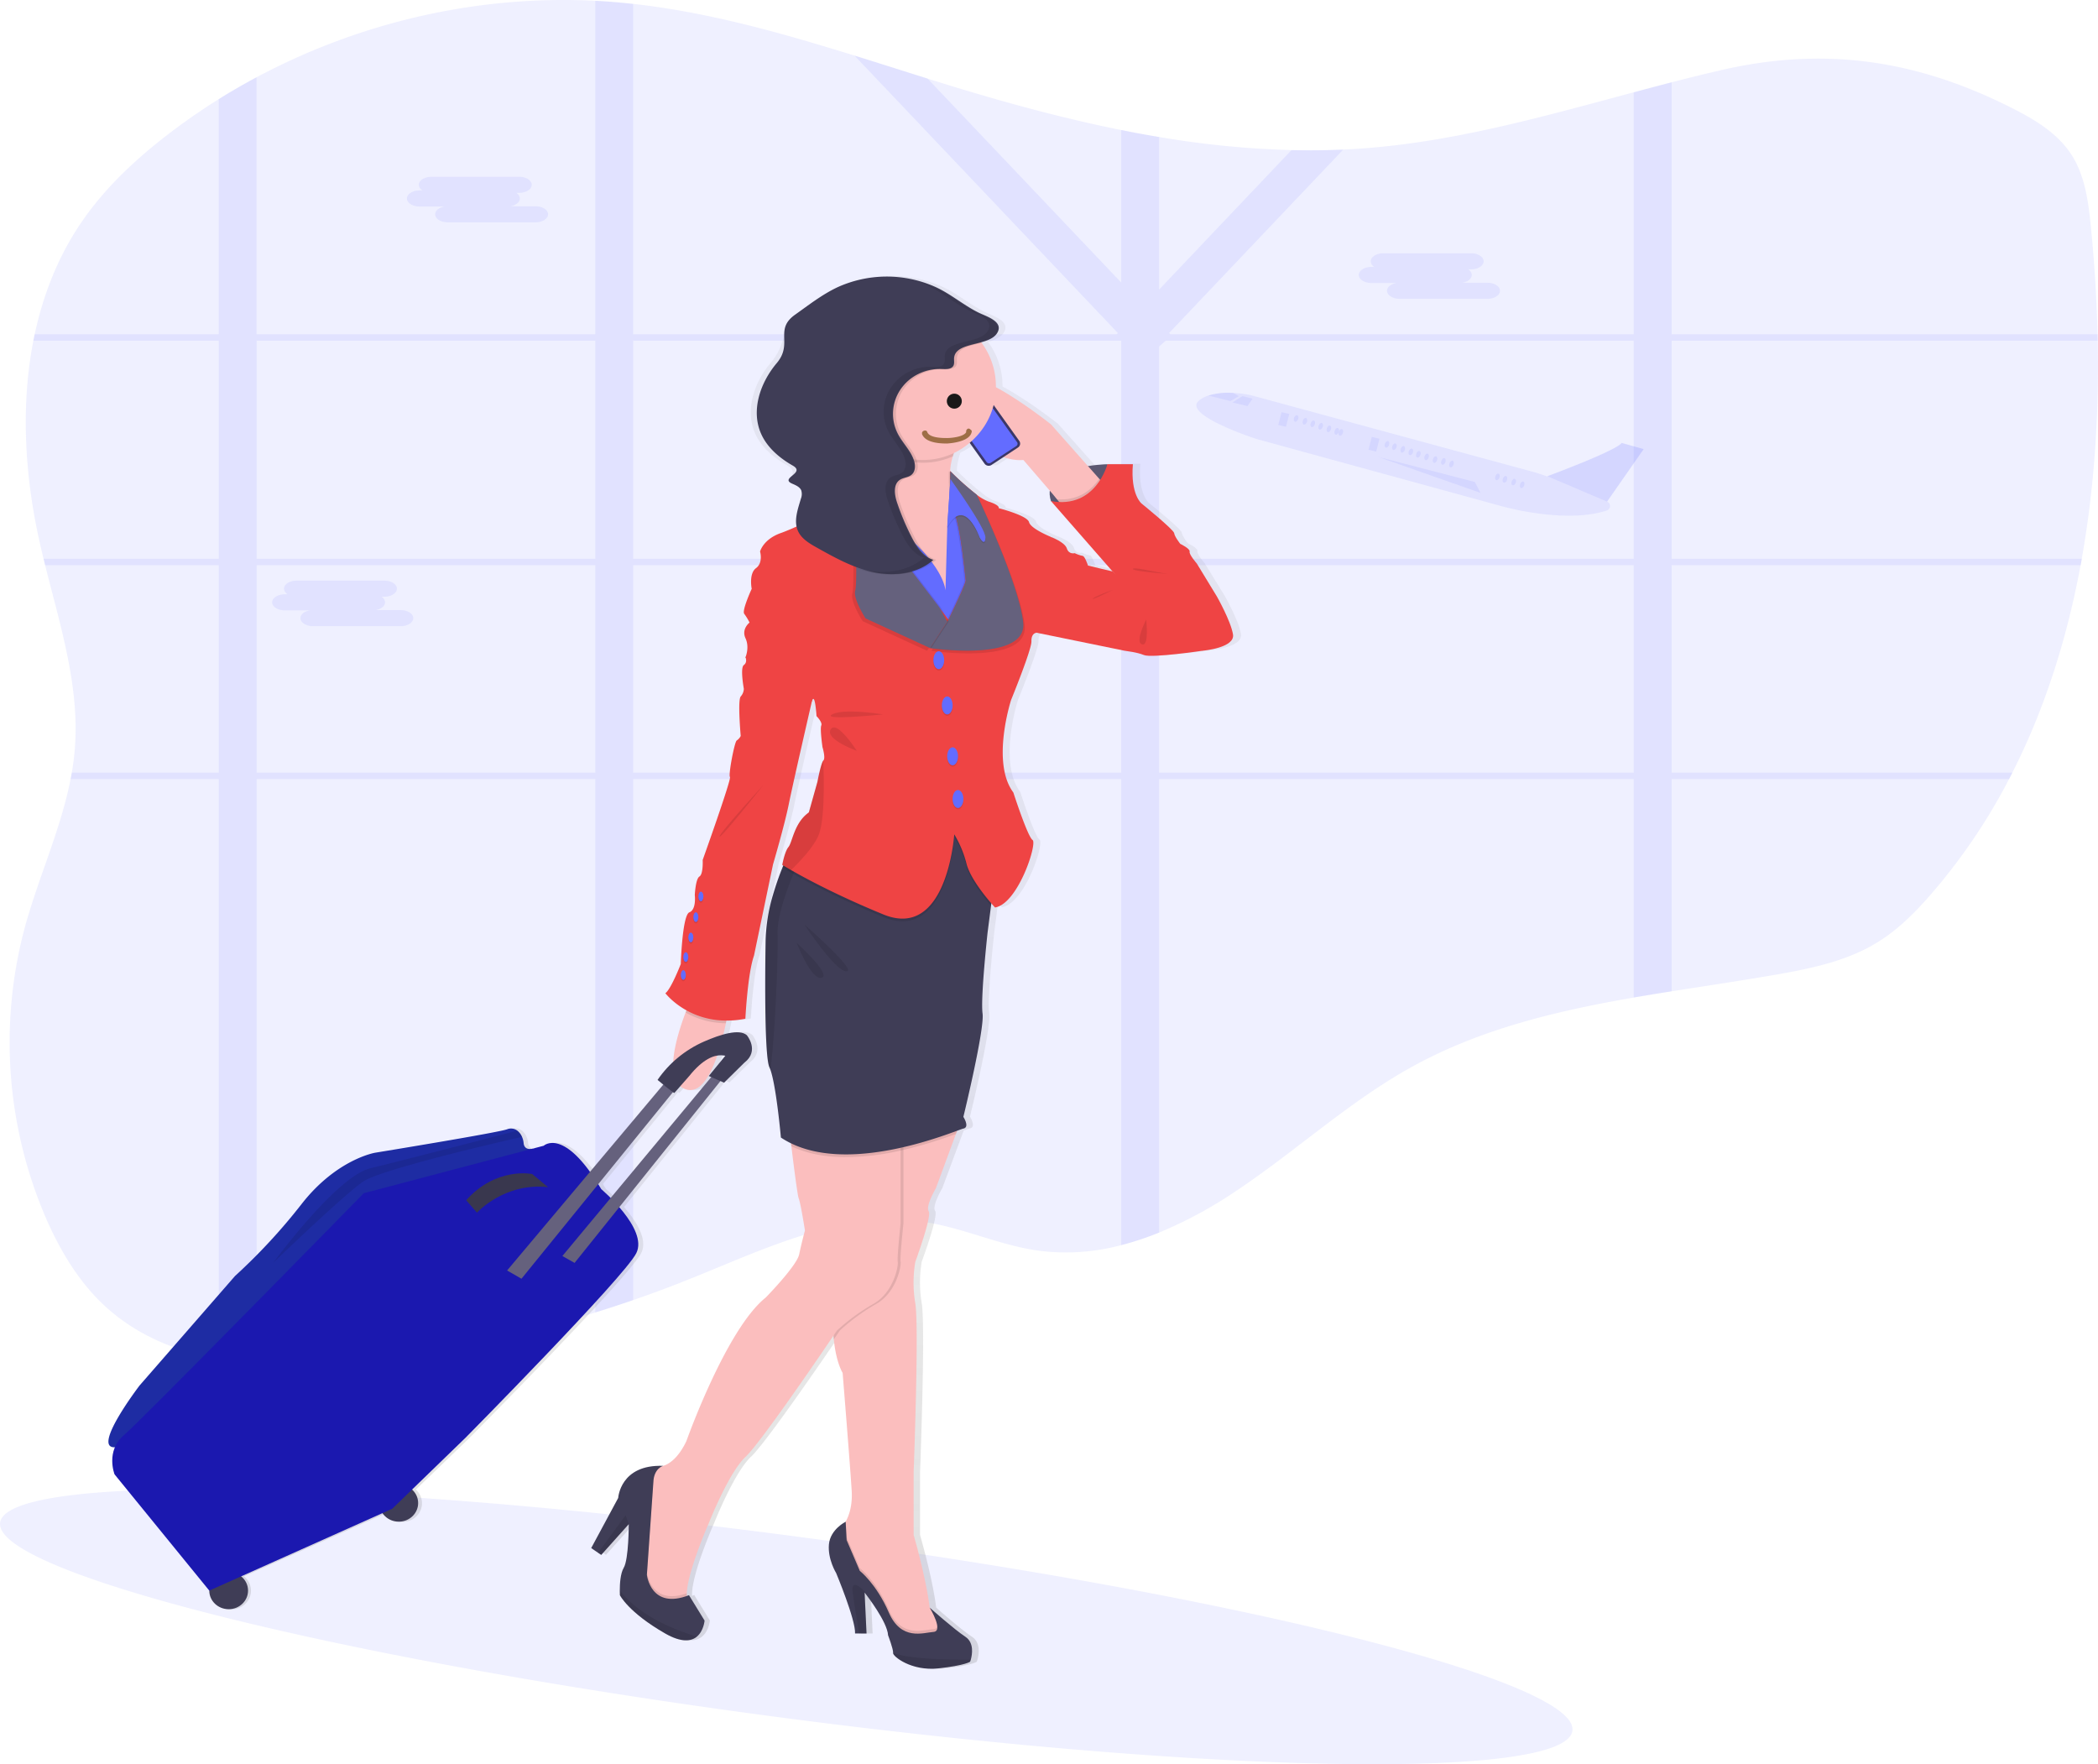 <svg width="421" height="354" fill="none" xmlns="http://www.w3.org/2000/svg"><g clip-path="url(#clip0)"><path opacity=".1" d="M315.526 347.325c1.431-9.951-68.035-27.376-155.158-38.92C73.246 296.861 1.459 295.57.028 305.521c-1.431 9.951 68.035 27.376 155.157 38.92 87.123 11.544 158.91 12.835 160.341 2.884zM9.1 244.159c2.866 6.631 6.627 12.987 11.89 17.863 6.412 5.94 14.376 9.18 22.903 10.729 2.514.45 5.051.765 7.601.945 6.739.498 13.639.167 20.257-.524a248.26 248.26 0 0055.312-12.292 237.633 237.633 0 0011.3-4.21c15.203-6.099 30.921-13.876 47.094-11.464 7.839 1.172 15.204 4.721 23.06 5.777a42.909 42.909 0 0016.473-1.124 58.256 58.256 0 007.602-2.52 87.487 87.487 0 0015.793-8.583c11.85-7.949 22.483-17.803 34.959-24.687 13.754-7.592 28.98-11.202 44.492-13.893a487.3 487.3 0 017.601-1.253c7.177-1.137 14.372-2.189 21.464-3.433 6.832-1.211 13.785-2.691 19.732-6.331 4.244-2.575 7.812-6.193 11.085-9.983a118.649 118.649 0 0016.093-24.128c6.569-12.936 10.987-27.039 13.697-41.631.08-.43.156-.859.232-1.288 2.549-14.305 3.479-29.094 3.198-43.777l-.027-1.287a294.084 294.084 0 00-1.342-21.584c-.501-5.004-1.171-10.197-3.872-14.403-2.701-4.206-7.096-6.91-11.496-9.16-19.362-9.9-37.924-12.656-58.752-7.858a389.589 389.589 0 00-10.007 2.455 785.696 785.696 0 00-7.602 2.005c-17.497 4.682-34.949 9.665-53.037 11.159-1.75.145-3.498.257-5.245.334a149.55 149.55 0 01-10.383.103 186.657 186.657 0 01-26.579-2.626c-2.54-.421-5.073-.887-7.601-1.4-10.92-2.184-21.728-5.098-32.383-8.317a654.344 654.344 0 01-6.511-2.009c-4.883-1.532-9.766-3.094-14.658-4.613-14.604-4.537-29.279-8.696-44.38-10.37-1.293-.14-2.587-.264-3.881-.373a108.183 108.183 0 00-3.72-.245c-23.453-1.201-47.175 4.228-67.968 15.34A127.85 127.85 0 0033.863 26.85c-6.636 5.085-12.847 10.875-17.578 17.832-4.61 6.777-7.601 14.386-9.323 22.386-.094.43-.183.858-.263 1.288C4.172 81.27 4.959 95.12 7.794 108.06c.3 1.357.617 2.717.948 4.073.103.43.21.859.317 1.288 3.059 12.236 6.967 24.438 5.948 36.948a52.537 52.537 0 01-.604 4.683 65.22 65.22 0 01-.237 1.287c-1.994 10.206-6.528 19.889-9.247 29.996-5.103 19.206-3.638 39.479 4.18 57.824z" fill="#636CFF"/><path opacity=".1" d="M43.892 112.134H8.742c.103.429.21.858.317 1.287h34.834v41.631h-29.49c-.076.429-.152.858-.237 1.288h29.726v116.407c2.514.45 5.052.765 7.602.945V156.34h67.968v107.03c2.548-.79 5.082-1.621 7.601-2.494V156.34h97.927v93.515a58.256 58.256 0 007.602-2.52v-90.987h95.243v43.829c2.528-.438 5.062-.856 7.602-1.254V156.34h67.726c.223-.43.443-.859.657-1.288h-68.383v-41.631h82.093c.08-.429.156-.858.232-1.287h-82.325V68.357h85.509l-.027-1.288h-85.482V16.52a796.375 796.375 0 00-7.602 2.005V67.07h-93.008l-.232-.244 34.949-36.812c-3.461.155-6.922.19-10.383.103l-26.569 28V27.49c-2.54-.42-5.074-.887-7.602-1.4V56.7l-38.871-40.94c-4.883-1.532-9.766-3.094-14.658-4.614l52.858 55.679-.232.244h-97.033V.782c-1.294-.14-2.587-.265-3.881-.374a108.351 108.351 0 00-3.72-.244v66.905H51.485V15.503a130.86 130.86 0 00-7.601 4.395v47.171H6.962c-.094.43-.183.859-.264 1.288h37.194v43.777zm75.57-43.777v43.777H51.494V68.357h67.968zm7.601 0h97.927v43.777h-97.927V68.357zm200.772 43.777h-95.243V69.528l1.341-1.171h93.902v43.777zm-95.243 42.918v-41.631h95.243v41.631h-95.243zm-105.529 0v-41.631h97.927v41.631h-97.927zm-75.569-41.631h67.968v41.631H51.494v-41.631z" fill="#636CFF"/><path opacity=".1" d="M240.542 80.433a5.83 5.83 0 011.959-1.069 13.684 13.684 0 014.981-.52c1.23.065 2.452.229 3.653.49l56.18 15.262a37.85 37.85 0 013.131 1.004c3.622-1.36 13.861-5.3 14.984-6.708l4.4 1.236-7.343 10.52a.986.986 0 01.447.371.933.933 0 01-.043 1.085 1.002 1.002 0 01-.475.337c-8.465 2.794-21.249-.909-21.249-.909l-49.084-13.46s-14.832-4.806-11.541-7.64z" fill="#636CFF"/><path opacity=".1" d="M305.86 97.405c.123-.36.041-.71-.185-.781-.225-.072-.507.163-.631.523s-.041.71.184.781c.225.071.508-.163.632-.523zM304.161 96.867c.124-.36.041-.71-.184-.782-.225-.07-.508.164-.631.524-.124.36-.041.71.184.78.225.072.508-.162.631-.522zM300.89 95.832c.123-.36.041-.71-.184-.781-.225-.071-.508.163-.632.523-.123.36-.041.71.184.781.226.072.508-.163.632-.523zM291.675 93.234c.123-.36.041-.71-.184-.781-.225-.072-.508.163-.632.523-.123.36-.041.71.184.781.226.071.508-.163.632-.523zM290.048 92.724c.123-.36.041-.71-.184-.781-.225-.071-.508.163-.632.523-.123.36-.041.71.185.781.225.072.507-.163.631-.523zM288.371 92.346c.124-.36.041-.71-.184-.781-.225-.071-.508.163-.631.523-.124.36-.041.71.184.781.225.072.508-.163.631-.523zM286.681 91.814c.123-.36.041-.71-.184-.78-.225-.072-.508.162-.632.523-.123.36-.041.71.184.78.226.072.508-.163.632-.523zM285.024 91.287c.123-.36.041-.71-.184-.781-.226-.071-.508.163-.632.523-.123.36-.041.71.184.781.225.072.508-.163.632-.523zM283.518 90.812c.123-.36.041-.71-.184-.78-.226-.072-.508.162-.632.523-.123.36-.041.71.184.78.225.072.508-.162.632-.523zM281.905 90.301c.124-.36.042-.71-.184-.78-.225-.072-.508.162-.631.522-.124.36-.041.71.184.782.225.07.508-.164.631-.524zM280.22 89.771c.123-.36.041-.71-.184-.78-.225-.072-.508.162-.632.522-.123.36-.041.71.184.782.226.07.508-.164.632-.524zM278.723 89.297c.123-.36.041-.71-.184-.781-.225-.072-.508.163-.632.523-.123.36-.041.71.184.781.226.071.508-.163.632-.523zM269.472 86.898c.122-.36.039-.71-.186-.78-.225-.07-.507.165-.63.525-.122.36-.039.71.186.78.226.07.507-.164.63-.525zM267.069 86.183c.124-.36.042-.71-.184-.78-.225-.072-.507.163-.631.523s-.041.71.184.78c.225.072.508-.162.631-.523zM265.425 85.664c.123-.36.041-.71-.184-.782-.225-.07-.508.164-.632.524-.123.36-.041.71.184.781.226.071.508-.163.632-.523zM263.832 85.163c.124-.36.041-.71-.184-.781-.225-.072-.508.163-.631.523-.124.36-.041.71.184.781.225.071.508-.163.631-.523zM262.262 84.667c.123-.36.041-.71-.184-.781-.225-.072-.508.163-.632.523-.123.36-.041.71.184.781.226.071.508-.163.632-.523zM260.49 84.1c.124-.36.041-.71-.184-.78-.225-.071-.508.163-.631.523-.124.36-.041.71.184.781.225.072.508-.163.631-.523z" fill="#636CFF"/><path opacity=".1" d="M268.648 86.683c.123-.36.041-.71-.184-.781-.226-.072-.508.163-.632.523-.123.36-.041.71.184.781.225.071.508-.163.632-.523zM302.397 96.307c.123-.36.041-.71-.184-.781-.226-.071-.508.163-.632.523-.123.36-.041.71.184.781.225.072.508-.163.632-.523zM274.617 90.249l1.537.364.662-2.57-1.537-.365-.662 2.57zM256.512 85.275l1.537.364.661-2.57-1.537-.365-.661 2.571zM249.311 79.489l2.043.515-1.019 1.476-3.027-.72 2.003-1.271zM242.5 79.382l4.413 1.103 1.682-.996-1.114-.627a13.686 13.686 0 00-4.981.52zM329.83 90.104l-7.342 10.553-11.993-5.103s13.58-4.97 14.922-6.686l4.413 1.236zM276.569 91.687l19.376 5.022 1.144 2.197-20.52-7.219zM84.177 38.21h.585a1.423 1.423 0 01-.505-.475 1.352 1.352 0 01-.21-.649c0-.884 1.131-1.61 2.513-1.61h17.627c1.382 0 2.513.726 2.513 1.61 0 .888-1.131 1.614-2.513 1.614h-.59c.206.116.38.28.506.476.125.196.199.418.213.648 0 .756-.822 1.395-1.927 1.567h5.075c1.382 0 2.518.725 2.518 1.61 0 .883-1.136 1.613-2.518 1.613H89.838c-1.382 0-2.513-.725-2.513-1.614 0-.755.822-1.39 1.922-1.562h-5.07c-1.387 0-2.518-.725-2.518-1.614 0-.888 1.131-1.613 2.518-1.613zM275.182 53.562h.6a1.43 1.43 0 01-.505-.476 1.37 1.37 0 01-.211-.649c0-.888 1.132-1.613 2.513-1.613h17.627c1.382 0 2.513.725 2.513 1.613 0 .885-1.131 1.61-2.513 1.61h-.59c.206.117.38.28.506.476.125.196.199.419.214.648 0 .76-.823 1.395-1.923 1.567h5.071c1.386 0 2.517.725 2.517 1.614 0 .888-1.131 1.609-2.517 1.609h-17.636c-1.386 0-2.518-.725-2.518-1.61 0-.755.823-1.394 1.923-1.566h-5.071c-1.386 0-2.517-.725-2.517-1.614 0-.888 1.131-1.61 2.517-1.61zM57.124 119.253h.59a1.424 1.424 0 01-.507-.476 1.36 1.36 0 01-.213-.648c0-.889 1.132-1.614 2.513-1.614h17.627c1.382 0 2.513.725 2.513 1.614 0 .884-1.131 1.609-2.513 1.609h-.59c.207.116.381.28.507.476.125.196.198.419.213.649 0 .755-.823 1.394-1.923 1.566h5.07c1.387 0 2.518.725 2.518 1.614 0 .888-1.131 1.609-2.517 1.609H62.807c-1.386 0-2.517-.725-2.517-1.609 0-.76.822-1.395 1.927-1.567h-5.093c-1.382 0-2.518-.725-2.518-1.613 0-.889 1.176-1.61 2.518-1.61z" fill="#636CFF"/><path d="M249.019 127.215c-.447-2.7-3.255-7.635-3.255-7.635l-4.056-6.61s-1.592-1.807-1.444-2.39c.148-.584-1.883-1.55-1.883-1.55s-1.158-1.45-1.229-2.146c-.072-.695-6.587-5.948-6.587-5.948s-2.236-1.798-1.735-7.88h-5.138a28.397 28.397 0 00-3.912.373l-7.494-8.399s-5.898-4.69-11.112-7.459v-.129a14.726 14.726 0 00-2.866-8.755l-.054-.069a7.107 7.107 0 002.325-1.03 2.767 2.767 0 001.037-1.223c.837-2.06-2.463-3.004-3.97-3.747-3.054-1.51-5.594-3.76-8.711-5.15a24.075 24.075 0 00-9.925-2.069 24.06 24.06 0 00-9.897 2.19c-3.045 1.446-5.697 3.523-8.433 5.45-4.289 3.004-2.639 5.772-5.992 9.73-3.354 3.957-5.25 9.532-3.153 14.21 1.234 2.747 3.689 4.854 6.386 6.373 2.696 1.52-.595 2.524 2.293 3.674.68.275 1.422.614 1.7 1.288a2.515 2.515 0 01-.076 1.691c-.532 1.824-1.239 3.789-.863 5.579a48.866 48.866 0 01-3.019 1.249c-3.711 1.245-4.342 3.764-4.342 3.764s.676 2.232-.818 3.339c-1.493 1.107-.867 4.146-.867 4.146s-2.026 4.377-1.503 5.021c.407.556.764 1.143 1.069 1.756 0 0-1.69 1.287-.823 3.133.868 1.845 0 3.824 0 3.824s.447 1.017-.335 1.571c-.783.553 0 4.768 0 4.768a2.448 2.448 0 01-.631 1.545c-.652.738 0 7.927 0 7.927a2.435 2.435 0 01-.796.901c-.447.206-1.735 6.983-1.372 7.326.362.344-5.456 16.64-5.456 16.64s.143 2.832-.652 3.317c-.796.485-.939 3.734-.939 3.734s.357 2.902-1.087 3.455c-1.444.554-1.74 10.374-1.74 10.374s-1.954 5.047-3.13 5.875a14.736 14.736 0 004.253 3.434l-.179.455c-.979 2.575-2.312 6.566-2.486 9.871a21.997 21.997 0 00-3.157 3.631s.519.429 1.149.944l-14.792 17.528c-6.045-8.313-9.327-5.232-9.327-5.232l-2.236.588c-.344.077-1.681.288-1.789-1.15a3.886 3.886 0 00-.322-1.236 3.124 3.124 0 00-.939-1.236 2.059 2.059 0 00-.993-.422 2.094 2.094 0 00-1.077.134c-1.878.695-26.588 4.721-26.588 4.721s-7.713 1.245-14.805 10.232a116.92 116.92 0 01-13.46 14.519L28.506 278s-9.73 12.623-5.009 12.395c-1.15 2.708-.058 5.442-.058 5.442l19.102 23.339a3.637 3.637 0 00.476 1.808 3.82 3.82 0 001.323 1.364 4.045 4.045 0 003.754.245 3.875 3.875 0 001.503-1.179c.39-.509.64-1.104.727-1.729a3.611 3.611 0 00-.231-1.851 3.757 3.757 0 00-1.13-1.516l28.515-12.687c.294.452.685.838 1.147 1.133.462.295.985.492 1.533.578a4.052 4.052 0 001.644-.081 3.973 3.973 0 001.463-.725 3.768 3.768 0 001.02-1.241 3.618 3.618 0 00.098-3.088 3.748 3.748 0 00-.94-1.297l10.794-10.399s31.985-32.219 34.431-37.06c1.39-2.738-1.056-6.498-3.439-9.24l20.408-25.322.734.317 4.104-4.021c3.131-2.412.479-5.52.479-5.52-.935-.811-2.714-.686-4.727-.137.188-.772.358-1.523.501-2.227.041-.189.081-.374.117-.558a19.579 19.579 0 003.827-.374s.447-9.055 1.735-12.652l3.837-18.322s2.316-7.811 3.183-12.099c.868-4.287 4.682-20.742 4.682-20.742.622-1.798.895 3.043.895 3.043s1.256 1.244.965 1.888c-.29.644.242 4.335.242 4.335s.675 2.21.197 2.674a1.129 1.129 0 00-.22.377c-.447.988-1.041 4.022-1.041 4.022l-1.695 6.03-.282.219a8.412 8.412 0 00-2.437 3.356c-.514 1.15-.809 2.24-1.113 2.936a2.072 2.072 0 01-.26.429 3.342 3.342 0 00-.447.76c-.391.952-.682 1.94-.867 2.948l.201.125c0 .038-.031.081-.049.12l-.085.206v.025c-.183.43-.353.88-.523 1.327l-.054.141c-.156.429-.309.859-.447 1.266-.022.073-.049.146-.072.219-.138.399-.268.799-.393 1.189l-.081.249c-.116.373-.232.743-.339 1.103 0 .043-.027.09-.041.129a34.947 34.947 0 00-1.449 9.498c-.102 7.579-.178 22.879.796 24.948.063.137.13.296.193.472 1.207 3.395 2.124 13.631 2.124 13.631.644.425 1.318.808 2.016 1.146.023.193.045.386.072.588.514 4.21 1.239 9.906 1.48 10.481.389.922 1.256 6.437 1.256 6.437s-.679 2.485-1.158 4.79c-.478 2.305-6.756 8.67-6.756 8.67-8 6.369-16.008 28.871-16.008 28.871-1.597 3.296-3.358 4.515-4.655 4.936-8.644-.309-9.046 6.437-9.046 6.437l-5.455 10.048 1.381.939.649.43 5.549-6.176s0 7.051-1.015 8.755c-.689 1.159-.801 3.283-.801 4.528 0 .584.027.974.027.974s1.691 3.434 9.118 7.683c3.336 1.901 5.281 1.579 6.412.639 1.386-1.15 1.552-3.219 1.552-3.219l-3.131-5.103c-.156.065-.308.112-.447.168v-.55c.197-4.506 4.418-14.013 4.418-14.013s4.051-10.236 7.427-13.369c2.947-2.734 14.779-19.995 17.748-24.352v.146c0 .211.031.429.054.61.447 4.665 1.788 6.725 1.788 6.725s1.543 18.884 1.829 23.691c.183 3.004-.581 5.034-1.18 6.129l-.032.051c-.031 0-3.081 1.537-3.367 4.515-.286 2.979 1.445 5.807 1.445 5.807s3.939 9.438 3.796 12.15h2.316l-.384-8.206.035.043c.421.537 4.557 5.863 4.696 8.528 0 0 1.046 2.743 1.015 3.494a.3.3 0 010 .06c-.099.644 3.666 3.687 9.121 3.086 5.456-.601 6.413-1.335 6.413-1.335s.062-.167.143-.429c.273-.987.706-3.395-1.105-4.584-2.267-1.489-6.98-5.665-7.181-5.841-.774-6.176-3.237-14.567-3.237-14.567v-12.652s1.113-28.949.344-33.833a24.723 24.723 0 010-8.39s3.376-9.125 2.683-10.142c-.693-1.017 1.444-4.609 1.444-4.609l4.056-10.914.237-.636c.662-.24 1.095-.399 1.252-.429 1.341-.275 0-2.352 0-2.352s4.301-17.558 3.863-20.742c-.438-3.185 1.015-16.245 1.015-16.245l.693-5.416.063-.485c.447.532.76.858.76.858 4.628-.738 8.586-12.875 7.57-13.553-1.015-.679-3.858-9.541-3.858-9.541-4.535-6.039-.448-18.575-.448-18.575s4.15-10.095 4.101-11.756c-.049-1.661.966-1.716.966-1.716v-.048c3.809.781 17.041 3.481 17.72 3.614.796.155 2.388.258 3.98.88s11.872-.88 11.872-.88 6.515-.566 6.081-3.253zm-102.398 84.592l-3.336 4.069.497.214-20.288 24.275a33.032 33.032 0 00-1.891-1.768c-.206-.348-.412-.678-.613-1.004l15.069-18.455c.086.066.179.124.277.171l1.194-1.365c.329.279.712.492 1.127.627 2.831.931 4.919-2.609 6.35-6.785a4.042 4.042 0 011.614.013v.008zm45.373-117.12v-.142.142zm0-.249v.099a.815.815 0 00.009-.099h-.009zm27.781 18.94s-.652-1.936-1.086-1.936a6.49 6.49 0 01-1.592-.553 1.326 1.326 0 01-1.011-.142 1.25 1.25 0 01-.378-.345 1.204 1.204 0 01-.203-.462c-.447-1.287-3.21-2.3-3.21-2.3s-4.052-1.614-4.392-2.953c-.339-1.339-6.126-2.811-6.126-2.811s.389-.55-2.074-1.335a9.2 9.2 0 01-2.379-1.395 54.122 54.122 0 01-5.326-4.72 13.364 13.364 0 01.729-3.61 14.493 14.493 0 003.175-2.043l3.005 4.184c.151.21.382.354.644.401.261.047.531-.008.751-.152l2.397-1.566a9.38 9.38 0 004.024.57l5.335 6.177c-.077.7.001 1.407.228 2.077l12.399 14.107c-.326-.086-4.901-1.193-4.901-1.193h-.009z" fill="url(#paint0_linear)"/><path d="M222.223 93.159s-13.652.137-11.327 7.395l5.21 2.901 5.191-1.013 2.437-4.133-1.511-5.15z" fill="#65617D"/><path opacity=".1" d="M222.223 93.159s-13.652.137-11.327 7.395l5.21 2.901 5.191-1.013 2.437-4.133-1.511-5.15z" fill="#000"/><path d="M192.487 80.511c3.742 13.065 12.869 11.79 12.869 11.79l5.853 6.803.863 1.055 1.869 2.284 8.281-4.515-1.65-1.863-9.676-10.91s-22.152-17.704-18.409-4.644z" fill="#FBBEBE"/><path d="M191.652 84.954a.128.128 0 00.174.032.117.117 0 00.033-.168l-1.034-1.447a.129.129 0 00-.174-.031.117.117 0 00-.033.167l1.034 1.447zM196.972 78.003c.023.031.067.04.1.018a.067.067 0 00.018-.096l-.306-.428a.073.073 0 00-.099-.018.067.067 0 00-.019.096l.306.428zM198.724 80.93a.083.083 0 00.112.02.074.074 0 00.02-.108l-.586-.81a.083.083 0 00-.112-.019.076.076 0 00-.02.108l.586.81zM198.877 80.67a.077.077 0 00.105.019.07.07 0 00.02-.102l-.594-.831a.078.078 0 00-.106-.02.071.071 0 00-.02.102l.595.832z" fill="#3A3768"/><path d="M198.967 93.298l5.307-3.493a.937.937 0 00.259-1.337l-8.568-11.992a1.027 1.027 0 00-1.392-.249l-5.307 3.493a.937.937 0 00-.259 1.337l8.567 11.992c.313.438.937.55 1.393.249z" fill="#3A3768"/><path d="M190.219 79.609a.315.315 0 01.227-.045.304.304 0 01.193.122l.036.047a.313.313 0 00.42.077l2.956-1.944a.284.284 0 00.076-.404l-.036-.047a.285.285 0 01.081-.403l.572-.382a.6.6 0 01.805.146l8.541 11.957c.085.121.118.27.089.414a.55.55 0 01-.241.354l-5.147 3.378a.598.598 0 01-.432.086.582.582 0 01-.369-.232l-8.545-11.957a.533.533 0 01-.089-.414.55.55 0 01.241-.354l.622-.4z" fill="#636CFF"/><path d="M192.144 78.704l.774-.51a.113.113 0 00.031-.16.124.124 0 00-.168-.03l-.774.509a.113.113 0 00-.031.161.124.124 0 00.168.03zM191.717 78.97a.131.131 0 00.134-.128.132.132 0 00-.134-.129.132.132 0 00-.134.129c0 .07.06.129.134.129z" fill="#E6E8EC"/><path d="M167.258 268.013c0 .257.04.506.063.755.447 4.661 1.766 6.721 1.766 6.721s1.534 18.884 1.82 23.683c.183 3.004-.581 5.03-1.176 6.124a5.405 5.405 0 01-.644.974l-.961 2.026 4.511 8.661 5.281 8.386 3.649 4.606s2.683.369 3.264 0c.582-.37 2.875 0 2.875 0l2.115-3.133-2.369-3.078-.895-1.159c-.769-6.176-3.219-14.562-3.219-14.562v-12.622s1.109-28.931.34-33.82a24.83 24.83 0 010-8.382s3.358-9.124 2.682-10.137c-.675-1.013 1.44-4.61 1.44-4.61l4.025-10.905.232-.64-.894-2.09-22.653-2.747s.179 1.717.376 4.443v.06c.116 1.579.232 3.502.326 5.648.313 7.219.34 16.91-1.086 24.313a44.7 44.7 0 00-.868 11.485z" fill="#FBBEBE"/><path opacity=".1" d="M167.321 268.768l1.189-1.755a40.12 40.12 0 017.293-5.344c4.132-2.304 5.089-7.725 4.919-8.476-.17-.751.577-7.725.577-7.725v-17.709l-12.391-1.287c.492 6.897 1.096 20.39-.76 30.043-1.024 5.236-1.109 9.275-.827 12.253z" fill="#000"/><path d="M128.669 312.996l.961 8.476 4.7 2.67s4.324.464 3.555-3.223a5.228 5.228 0 01-.072-1.198c.193-4.502 4.391-14.004 4.391-14.004s4.025-10.227 7.392-13.365c2.933-2.729 14.707-19.983 17.662-24.339l.676-1a40.191 40.191 0 017.297-5.343c4.127-2.305 5.089-7.725 4.919-8.476-.17-.752.572-7.726.572-7.726V227.76l-11.814-1.21-10.651-1.095s.237 2 .541 4.545c.514 4.206 1.239 9.902 1.476 10.477.389.923 1.252 6.438 1.252 6.438s-.675 2.485-1.154 4.789c-.478 2.305-6.707 8.665-6.707 8.665-7.968 6.357-15.937 28.837-15.937 28.837-2.097 4.352-4.471 5.091-5.705 5.151a2.56 2.56 0 01-.823-.073l-1.731 3.043-.8 15.669z" fill="#FBBEBE"/><path opacity=".1" d="M168.126 308.296l4.512 8.661 5.281 8.386 3.648 4.605s2.683.369 3.265 0c.581-.369 2.875 0 2.875 0l2.115-3.133-2.37-3.077c.622 1.373 1.131 3.086-.125 3.167-2.111.142-6.479 1.846-8.975-3.914-2.495-5.759-5.813-8.339-5.813-8.339l-2.642-6.171-.17-3.185a5.405 5.405 0 01-.644.974l-.957 2.026z" fill="#000"/><path d="M167.789 315.666s3.935 9.399 3.792 12.12h2.303l-.385-8.206.036.047c.421.537 4.534 5.858 4.673 8.524 0 0 1.042 2.738 1.01 3.489.003.02.003.04 0 .06-.098.644 3.645 3.687 9.073 3.086 5.429-.601 6.381-1.335 6.381-1.335s.063-.167.143-.429c.269-.987.702-3.391-1.1-4.579-2.258-1.494-6.966-5.683-7.154-5.842.12.206 2.826 4.721.76 4.872-2.066.15-6.479 1.845-8.974-3.915-2.496-5.759-5.813-8.339-5.813-8.339l-2.643-6.171-.197-3.687s-3.067 1.519-3.354 4.515c-.286 2.996 1.449 5.79 1.449 5.79z" fill="#3F3D56"/><path opacity=".1" d="M171.103 319.442c.273 2.206.948 6.267 1.297 8.344h1.485l-.385-8.206.036.047-.13-.365s-2.705-2.858-2.303.18zM179.197 331.7c-.098.643 3.645 3.686 9.073 3.085 5.428-.6 6.381-1.334 6.381-1.334s.062-.168.143-.43c-3.381.039-12.404 0-15.592-1.369a.26.26 0 01-.005.048zM128.669 312.995l.961 8.476 4.7 2.67s4.324.463 3.555-3.223a5.228 5.228 0 01-.072-1.198c-7.257 2.575-7.99-4.24-7.99-4.24l1.296-18.567a3.95 3.95 0 01.868-2.553 2.533 2.533 0 01-.823-.073l-1.73 3.043-.765 15.665z" fill="#000"/><path d="M118.635 310.644l1.373.945.643.429 5.523-6.172s0 7.047-1.011 8.751c-.684 1.159-.791 3.283-.791 4.528 0 .584.022.974.022.974s1.681 3.434 9.073 7.678c3.318 1.902 5.254 1.575 6.376.64 1.382-1.15 1.543-3.219 1.543-3.219l-3.13-5.099c-7.682 3.005-8.447-4.073-8.447-4.073l1.297-18.566c.094-2.811 1.949-3.309 1.949-3.309-8.607-.318-9.005 6.438-9.005 6.438l-5.415 10.055z" fill="#3F3D56"/><path opacity=".1" d="M120.012 311.588l.639.438 5.523-6.172-.627-1.798-5.535 7.532zM124.371 319.134c0 .583.022.974.022.974s1.682 3.433 9.073 7.678c3.318 1.901 5.254 1.575 6.377.639-3.367-1-11.398-3.841-15.472-9.291z" fill="#000"/><path d="M137.612 218.593c4.27 1.412 6.832-7.455 8.049-13.241.563-2.699.827-4.721.827-4.721h-7.861s-.447 1.018-1.06 2.575c-1.744 4.576-4.628 13.837.045 15.387zM172.347 98.944l5.366 12.528v10.781c0 .279 13.343 3.863 13.343 3.863l3.456-8.292s1.055-9.768-2.781-17.88a11.612 11.612 0 01-.523-8.399c.062-.217.129-.432.201-.644a20.941 20.941 0 014.257-7.081s-9.153-2.914-15.44-3.506c-3.958-.37-6.788.18-5.487 2.952a11.852 11.852 0 011.037 5.58c0 .171 0 .347-.035.519-.394 5.167-3.394 9.58-3.394 9.58z" fill="#FBBEBE"/><path opacity=".1" d="M174.753 83.274a11.852 11.852 0 011.037 5.58c0 .17 0 .347-.036.519.01.012.022.022.036.03 2.266 1.939 5.12 3.129 8.143 3.394.416.04.841.056 1.265.056a14.468 14.468 0 006.024-1.287c.062-.218.129-.432.201-.644a20.94 20.94 0 014.257-7.082s-9.154-2.914-15.441-3.506c-3.957-.382-6.787.167-5.486 2.94z" fill="#000"/><path d="M170.554 77.558a14.51 14.51 0 001.351 6.189 15.07 15.07 0 003.885 5.107c2.267 1.936 5.121 3.125 8.143 3.39a14.519 14.519 0 007.49-1.335 15.2 15.2 0 006.193-5.524 14.36 14.36 0 002.231-7.827 14.737 14.737 0 00-2.857-8.751 14.24 14.24 0 00-5.128-4.394 14.896 14.896 0 00-6.664-1.615c-8.084.013-14.644 6.614-14.644 14.76z" fill="#FBBEBE"/><path d="M190.59 125.201s-8.943-7.832-11.425-14.927a77.106 77.106 0 00-5.951-12.807l.662-1.326s3.657 9.343 6.345 10.446c2.687 1.103 8.943 7.464 9.506 11.889l.385-13.455.603-8.88s4.579 9.343 4.964 13.674c.384 4.33-.098 12.163-1.538 13.82-.44.49-.985.884-1.597 1.155-.613.27-1.279.41-1.954.411z" fill="#636CFF"/><path d="M171.872 95.884l.062-.056-.062.056z" stroke="#0FF" stroke-miterlimit="10"/><path opacity=".1" d="M158.234 225.455s.237 2 .541 4.545c3.166 1.528 6.775 2.146 10.437 2.197a50.3 50.3 0 0011.487-1.313 87.223 87.223 0 0011.143-3.343l.233-.64-.894-2.09-22.671-2.747s.179 1.717.376 4.442v.061l-10.652-1.112z" fill="#000"/><path d="M154.398 214.167c.063.137.13.3.193.476 1.202 3.391 2.11 13.623 2.11 13.623 12.672 8.433 35.281-1.52 36.618-1.799 1.337-.279 0-2.347 0-2.347s4.279-17.554 3.85-20.734c-.43-3.18 1.006-16.24 1.006-16.24l.697-5.425 1.918-15.395-14.688-3.039s-17.972 1.751-23.7 3.799a8.146 8.146 0 00-.782.317c-1.757.833-3.327 3.584-4.592 6.674-.774 1.875-1.431 3.863-1.959 5.648a35.076 35.076 0 00-1.44 9.494c-.125 7.592-.201 22.879.769 24.948z" fill="#3F3D56"/><path opacity=".1" d="M154.398 214.167c.063.137.13.3.192.476.823-5.467 1.601-21.944 1.44-27.334-.192-6.438 6.913-20.09 6.913-20.09l-.563-.116a8.06 8.06 0 00-.783.317c-2.826 1.339-5.16 7.644-6.546 12.322a35.041 35.041 0 00-1.444 9.494c-.103 7.575-.179 22.867.791 24.931z" fill="#000"/><path opacity=".1" d="M157.005 174.095c.367.231 7.798 4.824 20.287 9.944 12.82 5.249 14.211-16.082 14.211-16.082a21.533 21.533 0 012.45 5.944c.711 2.726 3.501 6.211 4.919 7.837l1.918-15.395-14.689-3.038s-17.971 1.751-23.699 3.798a7.71 7.71 0 00-.782.318c-1.78.832-3.35 3.571-4.615 6.674z" fill="#000"/><path d="M149.595 128.073c.863 1.841 0 3.824 0 3.824s12.722 10.549 13.348 8.751c.626-1.798.894 3.043.894 3.043s1.252 1.244.966 1.888c-.286.644.237 4.331.237 4.331s.671 2.21.192 2.673c-.478.464-1.198 4.292-1.198 4.292l-1.717 6.12-.3.241c-2.683 2.116-3.027 5.802-3.796 6.725-.769.923-1.243 3.592-1.243 3.592s7.485 4.7 20.301 9.953c12.815 5.253 14.21-16.081 14.21-16.081a21.545 21.545 0 012.464 5.922c.962 3.687 5.715 8.756 5.715 8.756 4.61-.738 8.54-12.854 7.534-13.545-1.006-.691-3.859-9.537-3.859-9.537-4.511-6.034-.447-18.571-.447-18.571s4.127-10.09 4.078-11.746c-.049-1.657.962-1.717.962-1.717l2.929-19.258s-4.025-1.613-4.369-2.952c-.344-1.34-6.099-2.807-6.099-2.807s.389-.554-2.062-1.339a9.129 9.129 0 01-2.37-1.39 54.709 54.709 0 01-5.298-4.722s-.246 5.485.948 8.657c1.193 3.171 2.065 12.54 2.159 13.231.094.691-3.456 7.923-3.456 7.923l-1.883-2.476c-2.969-3.897-8.438-11.056-8.818-11.391-.532-.459-5.133-12.78-5.772-14.317-.237-.563-.568-.743-.895-.747a1.381 1.381 0 00-.72.223c-.111.066-.218.14-.317.223l-.112.296-.027.06a6.35 6.35 0 01-.34.739c-3.085 5.811-14.595 9.97-14.595 9.97-3.693 1.244-4.319 3.764-4.319 3.764s.671 2.227-.814 3.334c-1.485 1.108-.863 4.146-.863 4.146s-2.017 4.378-1.498 5.022c.406.553.762 1.139 1.064 1.751 0 0-1.677 1.287-.814 3.146z" fill="#EF4444"/><path opacity=".1" d="M186.893 130.592s19.634 2.949 18.722-5.15c-.832-7.386-8.049-22.923-9.328-25.627a55.126 55.126 0 01-5.303-4.72s-.241 5.484.948 8.656c1.189 3.172 2.066 12.536 2.16 13.227.094.691-3.457 7.927-3.457 7.927l-3.742 5.687z" fill="#000"/><path opacity=".1" d="M186.315 130.043s19.635 2.944 18.723-5.15c-.832-7.387-8.049-22.923-9.328-25.627a54.84 54.84 0 01-5.299-4.721s-.246 5.485.944 8.657c1.189 3.171 2.066 12.54 2.164 13.231.098.691-3.456 7.923-3.456 7.923l-3.748 5.687z" fill="#000"/><path d="M186.606 130.043s19.631 2.944 18.718-5.15c-.827-7.387-8.048-22.923-9.327-25.627a54.84 54.84 0 01-5.299-4.721s-.246 5.485.948 8.657c1.194 3.171 2.066 12.54 2.16 13.231.094.691-3.457 7.923-3.457 7.923l-3.743 5.687z" fill="#65617D"/><path opacity=".1" d="M170.875 97.498c0 .056.031.859.072 2.095a706.4 706.4 0 01.259 10.253c.071 4.42.071 8.489-.152 9.184-.528 1.614 2.061 5.623 2.061 5.623l12.914 5.94 3.474-5.301-1.614-2.888c-2.969-3.897-8.438-11.056-8.818-11.391-.17-.146-.76-1.51-1.498-3.347-1.574-3.902-3.841-9.927-4.274-10.97a1.597 1.597 0 00-.895-.751.824.824 0 00-.72.227c-.178.17-.328.363-.447.575v.022a4.35 4.35 0 00-.331.716l-.031.013z" fill="#000"/><path opacity=".1" d="M171.744 96.944c0 .052.031.859.067 2.09.076 2.387.197 6.438.26 10.254.076 4.42.076 8.489-.152 9.184-.528 1.614 2.065 5.622 2.065 5.622l12.91 5.945 3.483-5.301-1.614-2.888c-2.969-3.897-8.434-11.056-8.818-11.391-.17-.146-.756-1.51-1.498-3.347-1.574-3.897-3.841-9.927-4.275-10.97a1.59 1.59 0 00-.894-.747.802.802 0 00-.391.02.775.775 0 00-.329.203c-.179.17-.33.366-.447.58-.133.23-.244.471-.331.72l-.036.026z" fill="#000"/><path d="M171.452 96.944c0 .052.031.859.072 2.09.076 2.387.192 6.438.259 10.254.072 4.42.072 8.489-.156 9.184-.524 1.614 2.065 5.623 2.065 5.623l12.914 5.944 3.47-5.305s-.612-1.107-1.61-2.888c-2.969-3.897-8.437-11.056-8.818-11.391-.169-.146-.76-1.511-1.497-3.347-1.574-3.897-3.842-9.928-4.275-10.97a1.585 1.585 0 00-.895-.747.81.81 0 00-.39.022.787.787 0 00-.33.201 2.28 2.28 0 00-.447.58c-.132.23-.243.471-.331.72l-.031.03z" fill="#65617D"/><path opacity=".1" d="M188.381 134.558c.598 0 1.082-.805 1.082-1.799 0-.993-.484-1.798-1.082-1.798-.598 0-1.082.805-1.082 1.798 0 .994.484 1.799 1.082 1.799z" fill="#000"/><path d="M188.381 134.28c.598 0 1.082-.806 1.082-1.799 0-.993-.484-1.798-1.082-1.798-.598 0-1.082.805-1.082 1.798s.484 1.799 1.082 1.799z" fill="#636CFF"/><path opacity=".1" d="M191.159 153.837c.598 0 1.082-.805 1.082-1.798s-.484-1.798-1.082-1.798c-.597 0-1.082.805-1.082 1.798s.485 1.798 1.082 1.798zM190.08 143.63c.598 0 1.082-.805 1.082-1.798s-.484-1.798-1.082-1.798c-.597 0-1.082.805-1.082 1.798s.485 1.798 1.082 1.798zM192.24 162.407c.598 0 1.082-.805 1.082-1.798s-.484-1.798-1.082-1.798c-.597 0-1.082.805-1.082 1.798s.485 1.798 1.082 1.798z" fill="#000"/><path d="M191.159 153.562c.598 0 1.082-.805 1.082-1.799 0-.993-.484-1.798-1.082-1.798-.597 0-1.082.805-1.082 1.798 0 .994.485 1.799 1.082 1.799zM190.08 143.356c.598 0 1.082-.805 1.082-1.798s-.484-1.798-1.082-1.798c-.597 0-1.082.805-1.082 1.798s.485 1.798 1.082 1.798zM192.24 162.133c.598 0 1.082-.805 1.082-1.798s-.484-1.798-1.082-1.798c-.597 0-1.082.805-1.082 1.798s.485 1.798 1.082 1.798zM168.934 110.022c.282-.206 1.588-.489 2.849-.73 1.261-.24 2.548-.429 2.548-.429a7.815 7.815 0 013.819-1.717c-1.574-3.897-3.841-9.927-4.275-10.97a1.58 1.58 0 00-.894-.746.809.809 0 00-.72.223c-.18.169-.331.364-.447.58l-.264 2.819-.071.755s-2.089.966-1.655 2.576c.434 1.609-1.467 8.055-.89 7.639z" fill="#636CFF"/><path opacity=".1" d="M190.716 96.42s7.101 9.799 7.025 11.734c-.076 1.936-1.15 0-1.15 0s-3-8.553-6.501-2.073l.626-9.66z" fill="#000"/><path d="M190.716 96.141s7.101 9.803 7.025 11.738c-.076 1.936-1.15 0-1.15 0s-3-8.553-6.501-2.077l.626-9.66z" fill="#636CFF"/><path d="M209.84 108.76l1.056-.996s2.759.996 3.179 2.283c.42 1.288 1.583.953 1.583.953.5.25 1.032.435 1.583.549.447 0 1.082 1.936 1.082 1.936s4.534 1.107 4.919 1.176c.384.069 18.141 15.91 18.141 15.91s-10.222 1.506-11.805.884c-1.583-.622-3.17-.73-3.962-.884-.791-.155-18.646-3.816-18.646-3.816l2.87-17.995z" fill="#EF4444"/><path opacity=".1" d="M212.072 100.176l1.869 2.283 8.282-4.515-1.65-1.863c-1.476 2.15-4.105 4.464-8.501 4.095z" fill="#000"/><path d="M238.713 129.717l2.66.858s6.484-.567 6.05-3.262c-.433-2.695-3.241-7.631-3.241-7.631l-4.025-6.605s-1.587-1.811-1.44-2.391c.148-.579-1.873-1.549-1.873-1.549s-1.154-1.451-1.225-2.146c-.072-.695-6.556-5.957-6.556-5.957s-2.235-1.798-1.73-7.88h-5.111s-2.348 9.056-11.326 7.395l12.336 14.099 15.481 15.069z" fill="#EF4444"/><path opacity=".1" d="M137.567 203.18a16.456 16.456 0 008.085 2.146c.563-2.7.827-4.721.827-4.721h-7.852s-.465 1.034-1.06 2.575z" fill="#000"/><path d="M151.876 130.043l-2.281 1.841s.447 1.013-.331 1.567c-.778.553 0 4.768 0 4.768a2.447 2.447 0 01-.626 1.541c-.648.738 0 7.927 0 7.927a2.434 2.434 0 01-.791.897c-.447.206-1.731 6.983-1.368 7.326.362.343-5.474 16.657-5.474 16.657s.144 2.832-.648 3.317c-.791.485-.934 3.73-.934 3.73s.357 2.901-1.083 3.455c-1.439.553-1.726 10.369-1.726 10.369s-1.945 5.043-3.098 5.871c0 0 5.473 7.189 16.057 5.116 0 0 .447-9.056 1.726-12.648l3.819-18.313s2.302-7.812 3.165-12.095 4.66-20.734 4.66-20.734v-5.871l-11.067-4.721z" fill="#EF4444"/><path opacity=".1" d="M140.648 181.133c.279 0 .505-.432.505-.966 0-.533-.226-.965-.505-.965s-.505.432-.505.965c0 .534.226.966.505.966zM138.631 189.356c.279 0 .506-.432.506-.965 0-.534-.227-.966-.506-.966s-.505.432-.505.966c0 .533.226.965.505.965zM137.12 196.889c.279 0 .505-.433.505-.966 0-.533-.226-.966-.505-.966-.28 0-.506.433-.506.966 0 .533.226.966.506.966zM139.638 185.279c.279 0 .505-.432.505-.966 0-.533-.226-.965-.505-.965s-.505.432-.505.965c0 .534.226.966.505.966zM137.621 193.296c.279 0 .505-.432.505-.965 0-.534-.226-.966-.505-.966-.28 0-.506.432-.506.966 0 .533.226.965.506.965z" fill="#000"/><path d="M140.648 180.859c.279 0 .505-.433.505-.966 0-.533-.226-.966-.505-.966s-.505.433-.505.966c0 .533.226.966.505.966zM138.631 189.082c.279 0 .506-.432.506-.966 0-.533-.227-.965-.506-.965s-.505.432-.505.965c0 .534.226.966.505.966zM137.12 196.614c.279 0 .505-.432.505-.966 0-.533-.226-.965-.505-.965-.28 0-.506.432-.506.965 0 .534.226.966.506.966zM139.638 185.005c.279 0 .505-.433.505-.966 0-.533-.226-.966-.505-.966s-.505.433-.505.966c0 .533.226.966.505.966zM137.621 193.022c.279 0 .505-.432.505-.966 0-.533-.226-.965-.505-.965-.28 0-.506.432-.506.965 0 .534.226.966.506.966z" fill="#636CFF"/><path opacity=".1" d="M177.159 143.356s-7.781-1.288-10.16 0c-2.378 1.287 10.16 0 10.16 0zM171.926 150.657s-4.024-6.288-5.227-4.292c-1.203 1.996 5.227 4.292 5.227 4.292zM153.101 157.639c-.215.206-8.787 9.605-8.711 10.227.076.623 8.711-10.227 8.711-10.227zM229.999 124.326c-.072.21-2.308 4.494-.828 4.979 1.48.485.828-4.979.828-4.979zM223.304 118.382s-3.385 1.176-3.961 1.717c-.577.541 3.961-1.717 3.961-1.717zM234.751 115.197c-1.583-.069-7.199-1.524-7.418-1.039-.219.485 7.418 1.039 7.418 1.039zM175.79 88.854c-.237 5.374-3.444 10.09-3.444 10.09l5.366 12.528v3.644c3.649.369 7.495-.39 10.151-2.772-2.106-.661-3.39-2.67-4.369-4.58a51.891 51.891 0 01-2.92-6.935c-.536-1.593-.814-3.713.662-4.61.675-.43 1.569-.43 2.195-.91.81-.622.863-1.802.586-2.76-.031-.103-.062-.206-.098-.304-.653-1.863-2.191-3.335-3.13-5.095a8.87 8.87 0 01-.568-6.828 8.358 8.358 0 011.033-2.146 9.453 9.453 0 013.59-3.107 9.913 9.913 0 014.713-1.03c.837.034 1.861.086 2.285-.601.331-.524.094-1.202.202-1.807.317-1.845 2.683-2.253 4.918-2.828a14.236 14.236 0 00-5.127-4.394 14.898 14.898 0 00-6.664-1.615c-8.085 0-14.644 6.601-14.644 14.747a14.509 14.509 0 001.359 6.202 15.081 15.081 0 003.904 5.111z" fill="#000"/><path d="M191.485 71.635c-.108.605.129 1.288-.197 1.811-.447.683-1.453.631-2.285.597a9.715 9.715 0 00-4.731 1 9.263 9.263 0 00-3.582 3.132 8.756 8.756 0 00-1.478 4.429 8.708 8.708 0 001.018 4.546c.983 1.854 2.638 3.39 3.224 5.395.277.961.223 2.146-.586 2.764-.622.485-1.52.498-2.196.91-1.475.897-1.198 3.004-.661 4.609a51.118 51.118 0 002.924 6.936c.975 1.91 2.236 3.918 4.364 4.579-3.076 2.756-7.736 3.348-11.849 2.511-4.114-.837-7.83-2.893-11.465-4.927-1.494-.833-3.072-1.755-3.801-3.258-.993-2.043-.108-4.416.523-6.583a2.54 2.54 0 00.076-1.691c-.282-.653-1.015-.992-1.695-1.288-2.871-1.15 2.683-2.146 0-3.674s-5.124-3.622-6.349-6.369c-2.089-4.674-.206-10.249 3.13-14.201 3.335-3.953-.573-6.709 3.693-9.726 2.719-1.927 5.366-4.004 8.389-5.446a23.829 23.829 0 019.847-2.192 23.845 23.845 0 019.877 2.067c3.099 1.395 5.625 3.644 8.666 5.15 1.498.743 4.784 1.683 3.948 3.743-1.265 3.142-8.241 1.918-8.804 5.176z" fill="#3F3D56"/><path opacity=".1" d="M161.414 185.515s10.732 9.399 8.447 9.399-8.447-9.399-8.447-9.399zM159.876 189.202s7.105 6.437 4.995 7c-2.111.562-4.995-7-4.995-7zM156.938 173.644s.59.369 1.726 1.021c1.927-1.854 4.753-4.837 5.669-7.24 1.44-3.781.863-14.743.863-14.743-.482.459-1.202 4.292-1.202 4.292l-1.713 6.12-.3.241c-2.683 2.115-3.027 5.802-3.796 6.725-.769.923-1.247 3.584-1.247 3.584z" fill="#000"/><path d="M45.886 322.915c2.149 0 3.89-1.672 3.89-3.734 0-2.062-1.741-3.734-3.89-3.734-2.148 0-3.89 1.672-3.89 3.734 0 2.062 1.742 3.734 3.89 3.734zM80.018 305.352c2.149 0 3.89-1.672 3.89-3.734 0-2.062-1.741-3.734-3.89-3.734-2.148 0-3.89 1.672-3.89 3.734 0 2.062 1.742 3.734 3.89 3.734z" fill="#3F3D56"/><path d="M23.047 290.417c4.695-.228 16.213-.503 18.52-1.61 2.308-1.107 27.362-26.678 27.362-26.678l7.485-10.502 12.243-4.974 10.222-11.206 8.072-4.953s-1.735.523-1.879-1.129a3.8 3.8 0 00-.321-1.236 3.09 3.09 0 00-.935-1.236 2.069 2.069 0 00-2.057-.283c-1.869.691-26.454 4.699-26.454 4.699s-7.673 1.245-14.729 10.228a116.565 116.565 0 01-13.414 14.51l-19.156 21.979s-9.655 12.618-4.96 12.391z" fill="#1E2CA3"/><path d="M22.988 295.855l19.009 23.326.68-.305 36.04-16.124 14.69-14.236s31.828-32.189 34.274-37.043c2.445-4.854-7.03-12.854-7.03-12.854-7.458-12.58-11.545-8.708-11.545-8.708l-36.121 9.532h-.027l-.183.219c-2.804 2.862-34.561 35.304-44.913 45.463l-.022.026c-1.471 1.446-2.509 2.438-2.956 2.82-3.765 3.193-1.896 7.884-1.896 7.884z" fill="#1B18AF"/><path d="M109.969 238.219l-3.171-2.626s-7.194-1.511-13.244 5.253l2.16 2.489s5.468-6.081 14.255-5.116z" fill="#3F3D56"/><path opacity=".1" d="M109.969 238.219l-3.171-2.626s-7.194-1.511-13.244 5.253l2.16 2.489s5.468-6.081 14.255-5.116z" fill="#000"/><path d="M115.298 253.425l30.813-38.412-1.869-.704-31.394 37.734 2.45 1.382zM104.643 256.6l31.077-38.283-1.556-1.935-32.405 38.562 2.884 1.656z" fill="#65617D"/><path d="M135.313 219.331c-.336-.103-3.363-2.627-3.363-2.627 2.291-3.35 5.517-6.015 9.31-7.691 3.34-1.467 7.078-2.613 8.599-1.287 0 0 2.638 3.103-.483 5.515l-2.236-.541s-3.363-3.592-8.836 3.223l-2.991 3.408z" fill="#3F3D56"/><path d="M149.377 213.236l-4.078 4.022-3.072-1.339 3.577-4.374 1.896.55 1.677 1.141z" fill="#3F3D56"/><path opacity=".1" d="M54.816 253.42c.237-.232 14.05-13.566 18.048-16.309 3.496-2.395 25.98-7.635 31.886-8.983a3.087 3.087 0 00-.934-1.236c-5.635 1.46-23.785 6.155-29.513 7.55-6.765 1.643-19.29 18.708-19.487 18.978zM173.567 114.412c4.118.837 8.778.244 11.854-2.511-2.106-.665-3.389-2.67-4.368-4.579a51.15 51.15 0 01-2.92-6.936c-.541-1.592-.819-3.712.657-4.61.68-.429 1.574-.429 2.2-.91.809-.622.863-1.802.581-2.763-.581-2.005-2.236-3.541-3.224-5.395a8.708 8.708 0 01-1.018-4.546 8.767 8.767 0 011.479-4.429 9.267 9.267 0 013.581-3.131 9.717 9.717 0 014.731-1.001c.832.034 1.861.085 2.285-.597.327-.528.094-1.206.197-1.811.568-3.258 7.539-2.034 8.8-5.15.832-2.06-2.45-3.005-3.948-3.743-3.041-1.51-5.567-3.76-8.666-5.15-.51-.227-1.033-.43-1.561-.631 1.126.307 2.225.697 3.287 1.167 3.099 1.395 5.625 3.644 8.666 5.15 1.498.747 4.784 1.687 3.948 3.747-1.256 3.116-8.232 1.893-8.795 5.15-.108.606.129 1.288-.197 1.812-.447.682-1.453.63-2.285.596a9.717 9.717 0 00-4.73 1.006 9.266 9.266 0 00-3.579 3.135 8.768 8.768 0 00-1.474 4.43 8.716 8.716 0 001.023 4.545c.984 1.859 2.638 3.395 3.224 5.4.277.96.224 2.145-.586 2.763-.621.485-1.515.498-2.195.91-1.476.897-1.199 3.005-.662 4.61a51.167 51.167 0 002.902 6.935c.975 1.91 2.258 3.914 4.364 4.58-3.076 2.755-7.735 3.343-11.849 2.51a23.073 23.073 0 01-3.242-.914c.51.138 1.01.258 1.52.361z" fill="#000"/><path d="M185 87.038c.606 1.791 3.464 1.962 5.023 1.962 1.386-.085 4.503-.512 4.936-2.218a.432.432 0 00-.081-.487.458.458 0 00-.144-.101l-.086-.085c-.52-.427-1.126.511-.52.938l.087.085-.26-.597c-.26 1.109-3.031 1.365-3.897 1.365-.866 0-3.551 0-3.984-1.194-.173-.597-1.213-.256-1.039.34l-.035-.008z" fill="#9E6E46"/><path d="M191.5 82a1.5 1.5 0 100-3 1.5 1.5 0 000 3z" fill="#191919"/></g><defs><linearGradient id="paint0_linear" x1="135.625" y1="334.863" x2="135.625" y2="55.395" gradientUnits="userSpaceOnUse"><stop stop-color="gray" stop-opacity=".25"/><stop offset=".54" stop-color="gray" stop-opacity=".12"/><stop offset="1" stop-color="gray" stop-opacity=".1"/></linearGradient><clipPath id="clip0"><path fill="#fff" d="M0 0h421v354H0z"/></clipPath></defs></svg>